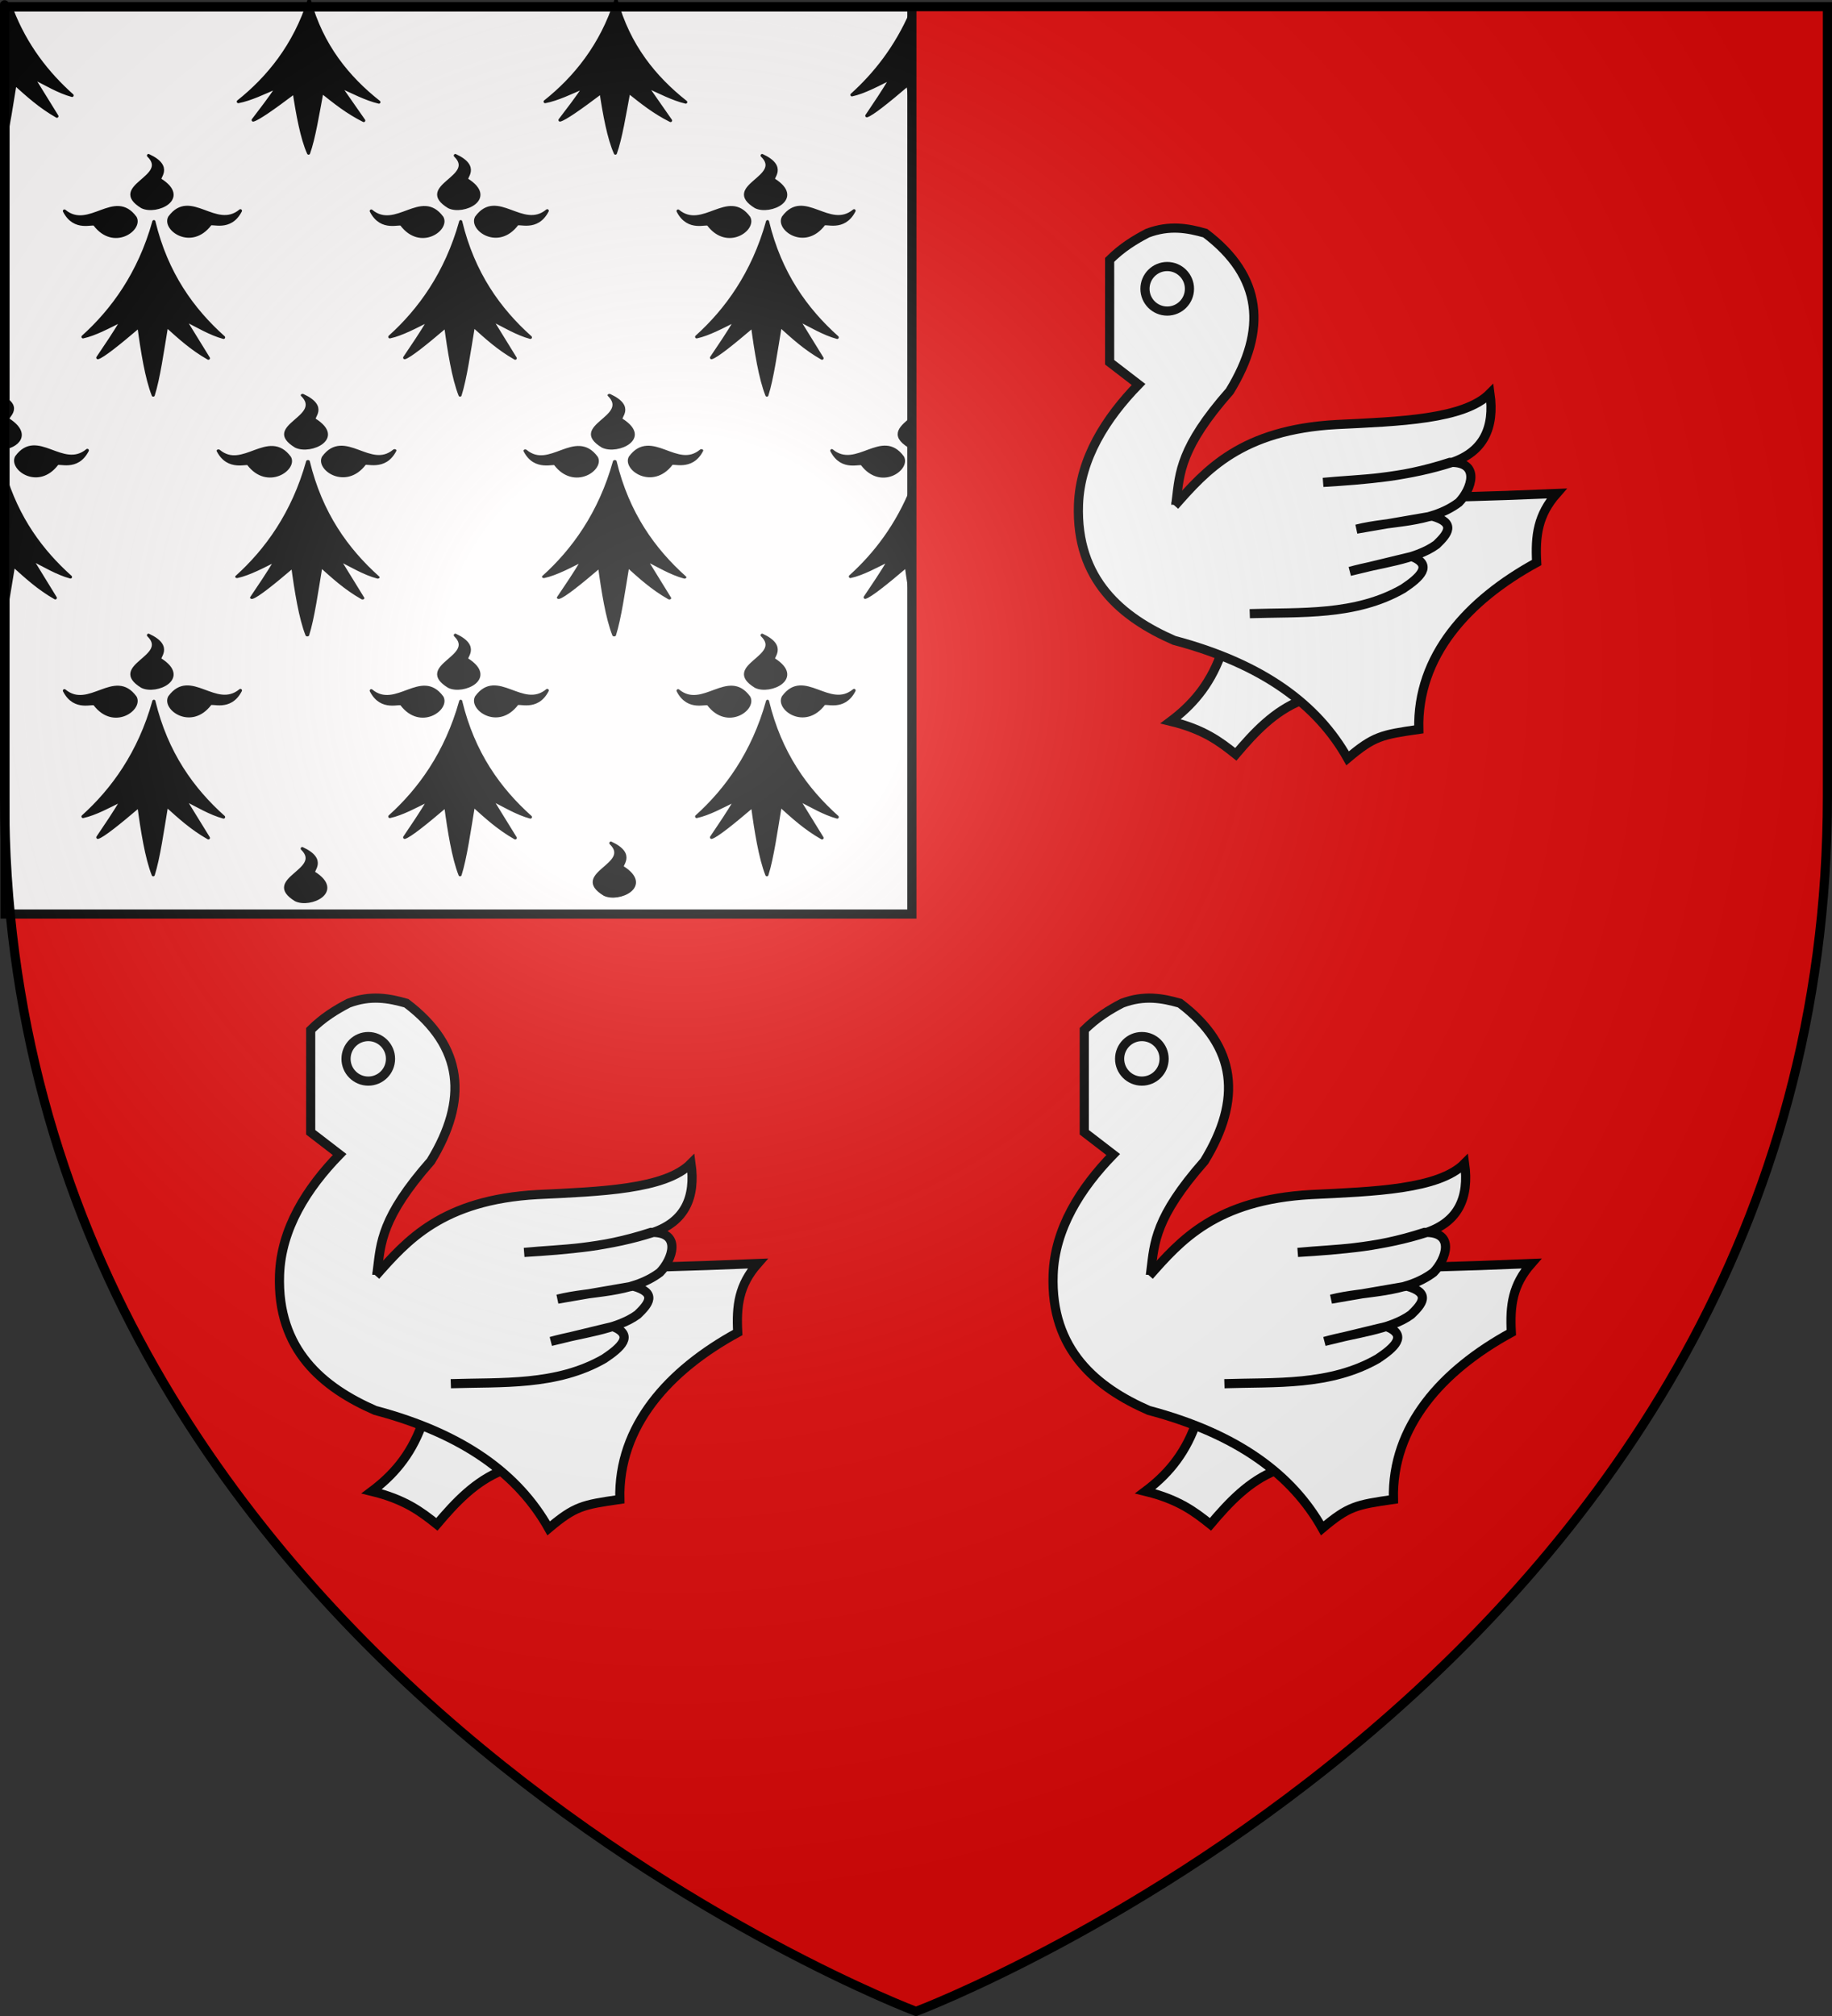 <?xml version="1.0" encoding="UTF-8" standalone="no"?>
<svg
   xmlns:dc="http://purl.org/dc/elements/1.1/"
   xmlns:cc="http://creativecommons.org/ns#"
   xmlns:rdf="http://www.w3.org/1999/02/22-rdf-syntax-ns#"
   xmlns:svg="http://www.w3.org/2000/svg"
   xmlns="http://www.w3.org/2000/svg"
   xmlns:xlink="http://www.w3.org/1999/xlink"
   xmlns:sodipodi="http://sodipodi.sourceforge.net/DTD/sodipodi-0.dtd"
   xmlns:inkscape="http://www.inkscape.org/namespaces/inkscape"
   height="660"
   width="600"
   version="1.0"
   id="svg2"
   sodipodi:version="0.32"
   inkscape:version="0.46"
   sodipodi:docname="blason_ville_fr_Tarnac_(Corrèze).svg"
   sodipodi:docbase="D:\Mes documents\Renaud-Notre Lapin"
   inkscape:export-filename="/Users/olivier/Desktop/Blason Rouge/Blason_Vide_3D.png"
   inkscape:export-xdpi="144"
   inkscape:export-ydpi="144"
   inkscape:output_extension="org.inkscape.output.svg.inkscape">
  <rect width="100%" height="100%" fill="#333333" stroke="none"/>
  <sodipodi:namedview
     inkscape:window-height="740"
     inkscape:window-width="1024"
     inkscape:pageshadow="2"
     inkscape:pageopacity="0.0"
     guidetolerance="10.0"
     gridtolerance="10.0"
     objecttolerance="10.0"
     borderopacity="1.0"
     bordercolor="#666666"
     pagecolor="#ffffff"
     id="base"
     showgrid="false"
     height="660px"
     inkscape:zoom="0.78939394"
     inkscape:cx="99.788868"
     inkscape:cy="330"
     inkscape:window-x="0"
     inkscape:window-y="0"
     inkscape:current-layer="layer3" />
  <desc
     id="desc4">Flag of Canton of Valais (Wallis)</desc>
  <defs
     id="defs6">
    <inkscape:perspective
       sodipodi:type="inkscape:persp3d"
       inkscape:vp_x="0 : 330 : 1"
       inkscape:vp_y="0 : 1000 : 0"
       inkscape:vp_z="600 : 330 : 1"
       inkscape:persp3d-origin="300 : 220 : 1"
       id="perspective2491" />
    <linearGradient
       id="linearGradient2893">
      <stop
         style="stop-color:white;stop-opacity:0.314;"
         offset="0"
         id="stop2895" />
      <stop
         id="stop2897"
         offset="0.19"
         style="stop-color:white;stop-opacity:0.251;" />
      <stop
         style="stop-color:#6b6b6b;stop-opacity:0.125;"
         offset="0.6"
         id="stop2901" />
      <stop
         style="stop-color:black;stop-opacity:0.125;"
         offset="1"
         id="stop2899" />
    </linearGradient>
    <linearGradient
       id="linearGradient2885">
      <stop
         id="stop2887"
         offset="0"
         style="stop-color:white;stop-opacity:1;" />
      <stop
         style="stop-color:white;stop-opacity:1;"
         offset="0.229"
         id="stop2891" />
      <stop
         id="stop2889"
         offset="1"
         style="stop-color:black;stop-opacity:1;" />
    </linearGradient>
    <linearGradient
       id="linearGradient2955">
      <stop
         id="stop2867"
         offset="0"
         style="stop-color:#fd0000;stop-opacity:1;" />
      <stop
         style="stop-color:#e77275;stop-opacity:0.659;"
         offset="0.5"
         id="stop2873" />
      <stop
         style="stop-color:black;stop-opacity:0.323;"
         offset="1"
         id="stop2959" />
    </linearGradient>
    <radialGradient
       inkscape:collect="always"
       xlink:href="#linearGradient2955"
       id="radialGradient2961"
       cx="225.524"
       cy="218.901"
       fx="225.524"
       fy="218.901"
       r="300"
       gradientTransform="matrix(-4.167939e-4,2.183,-1.884,-3.599562e-4,615.597,-289.121)"
       gradientUnits="userSpaceOnUse" />
    <polygon
       id="star"
       transform="scale(53,53)"
       points="0,-1 0.588,0.809 -0.951,-0.309 0.951,-0.309 -0.588,0.809 0,-1 " />
    <clipPath
       id="clip">
      <path
         d="M 0,-200 L 0,600 L 300,600 L 300,-200 L 0,-200 z "
         id="path10" />
    </clipPath>
    <radialGradient
       inkscape:collect="always"
       xlink:href="#linearGradient2955"
       id="radialGradient1911"
       gradientUnits="userSpaceOnUse"
       gradientTransform="matrix(-4.167939e-4,2.183,-1.884,-3.599562e-4,615.597,-289.121)"
       cx="225.524"
       cy="218.901"
       fx="225.524"
       fy="218.901"
       r="300" />
    <radialGradient
       inkscape:collect="always"
       xlink:href="#linearGradient2955"
       id="radialGradient2865"
       gradientUnits="userSpaceOnUse"
       gradientTransform="matrix(0,1.749,-1.593,-1.049767e-7,551.788,-191.29)"
       cx="225.524"
       cy="218.901"
       fx="225.524"
       fy="218.901"
       r="300" />
    <radialGradient
       inkscape:collect="always"
       xlink:href="#linearGradient2955"
       id="radialGradient2871"
       gradientUnits="userSpaceOnUse"
       gradientTransform="matrix(0,1.386,-1.323,-5.741131e-8,-158.082,-109.541)"
       cx="225.524"
       cy="218.901"
       fx="225.524"
       fy="218.901"
       r="300" />
    <radialGradient
       inkscape:collect="always"
       xlink:href="#linearGradient2893"
       id="radialGradient3163"
       gradientUnits="userSpaceOnUse"
       gradientTransform="matrix(1.353,0,0,1.349,-77.629,-85.747)"
       cx="221.445"
       cy="226.331"
       fx="221.445"
       fy="226.331"
       r="300" />
    <inkscape:perspective
       sodipodi:type="inkscape:persp3d"
       inkscape:vp_x="0 : 163.0838 : 1"
       inkscape:vp_y="0 : 1000 : 0"
       inkscape:vp_z="174.18246 : 163.0838 : 1"
       inkscape:persp3d-origin="87.091232 : 108.72253 : 1"
       id="perspective2587" />
    <radialGradient
       r="300"
       fy="226.331"
       fx="221.445"
       cy="226.331"
       cx="221.445"
       gradientTransform="matrix(1.353,0,0,1.349,-77.629,-85.747)"
       gradientUnits="userSpaceOnUse"
       id="radialGradient27953"
       xlink:href="#linearGradient2893"
       inkscape:collect="always" />
    <radialGradient
       r="300"
       fy="218.901"
       fx="225.524"
       cy="218.901"
       cx="225.524"
       gradientTransform="matrix(0,1.386,-1.323,-5.741131e-8,-158.082,-109.541)"
       gradientUnits="userSpaceOnUse"
       id="radialGradient27951"
       xlink:href="#linearGradient2955"
       inkscape:collect="always" />
    <radialGradient
       r="300"
       fy="218.901"
       fx="225.524"
       cy="218.901"
       cx="225.524"
       gradientTransform="matrix(0,1.749,-1.593,-1.049767e-7,551.788,-191.29)"
       gradientUnits="userSpaceOnUse"
       id="radialGradient27949"
       xlink:href="#linearGradient2955"
       inkscape:collect="always" />
    <radialGradient
       r="300"
       fy="218.901"
       fx="225.524"
       cy="218.901"
       cx="225.524"
       gradientTransform="matrix(-4.167939e-4,2.183,-1.884,-3.599562e-4,615.597,-289.121)"
       gradientUnits="userSpaceOnUse"
       id="radialGradient27947"
       xlink:href="#linearGradient2955"
       inkscape:collect="always" />
    <clipPath
       id="clipPath27943">
      <path
         id="path27945"
         d="M 0,-200 L 0,600 L 300,600 L 300,-200 L 0,-200 z " />
    </clipPath>
    <polygon
       points="0,-1 0.588,0.809 -0.951,-0.309 0.951,-0.309 -0.588,0.809 0,-1 "
       transform="scale(53,53)"
       id="polygon27941" />
    <radialGradient
       gradientUnits="userSpaceOnUse"
       gradientTransform="matrix(-4.167939e-4,2.183,-1.884,-3.599562e-4,615.597,-289.121)"
       r="300"
       fy="218.901"
       fx="225.524"
       cy="218.901"
       cx="225.524"
       id="radialGradient27939"
       xlink:href="#linearGradient2955"
       inkscape:collect="always" />
    <linearGradient
       id="linearGradient27931">
      <stop
         style="stop-color:#fd0000;stop-opacity:1;"
         offset="0"
         id="stop27933" />
      <stop
         id="stop27935"
         offset="0.5"
         style="stop-color:#e77275;stop-opacity:0.659;" />
      <stop
         id="stop27937"
         offset="1"
         style="stop-color:black;stop-opacity:0.323;" />
    </linearGradient>
    <linearGradient
       id="linearGradient27923">
      <stop
         style="stop-color:white;stop-opacity:1;"
         offset="0"
         id="stop27925" />
      <stop
         id="stop27927"
         offset="0.229"
         style="stop-color:white;stop-opacity:1;" />
      <stop
         style="stop-color:black;stop-opacity:1;"
         offset="1"
         id="stop27929" />
    </linearGradient>
    <linearGradient
       id="linearGradient27913">
      <stop
         id="stop27915"
         offset="0"
         style="stop-color:white;stop-opacity:0.314;" />
      <stop
         style="stop-color:white;stop-opacity:0.251;"
         offset="0.19"
         id="stop27917" />
      <stop
         id="stop27919"
         offset="0.6"
         style="stop-color:#6b6b6b;stop-opacity:0.125;" />
      <stop
         id="stop27921"
         offset="1"
         style="stop-color:black;stop-opacity:0.125;" />
    </linearGradient>
    <inkscape:perspective
       id="perspective27911"
       inkscape:persp3d-origin="300 : 220 : 1"
       inkscape:vp_z="600 : 330 : 1"
       inkscape:vp_y="0 : 1000 : 0"
       inkscape:vp_x="0 : 330 : 1"
       sodipodi:type="inkscape:persp3d" />
    <inkscape:perspective
       id="perspective29575"
       inkscape:persp3d-origin="82.5 : 60 : 1"
       inkscape:vp_z="165 : 90 : 1"
       inkscape:vp_y="0 : 1000 : 0"
       inkscape:vp_x="0 : 90 : 1"
       sodipodi:type="inkscape:persp3d" />
  </defs>
  <g
     inkscape:groupmode="layer"
     id="layer3"
     inkscape:label="Fond écu"
     style="display:inline">
    <path
       id="path2855"
       style="fill:#e20909;fill-opacity:1;fill-rule:evenodd;stroke:none;stroke-width:1px;stroke-linecap:butt;stroke-linejoin:miter;stroke-opacity:1"
       d="M 300,658.5 C 300,658.5 598.5,546.18 598.5,260.728 C 598.5,-24.723 598.5,2.176 598.5,2.176 L 1.5,2.176 L 1.5,260.728 C 1.5,546.18 300,658.5 300,658.5 z "
       sodipodi:nodetypes="cccccc" />
    <path
       sodipodi:nodetypes="cccccc"
       d="M -360.558,1017.726 C -360.558,1017.726 -110.002,923.447 -110.002,683.843 C -110.002,444.24 -110.002,466.819 -110.002,466.819 L -611.114,466.819 L -611.114,683.843 C -611.114,923.447 -360.558,1017.726 -360.558,1017.726 z"
       style="fill:#ffffff;fill-opacity:1;fill-rule:evenodd;stroke:none;stroke-width:1px;stroke-linecap:butt;stroke-linejoin:miter;stroke-opacity:1"
       id="path27960" />
    <rect
       style="opacity:0.99;fill:#ffffff;fill-opacity:1;stroke:#000000;stroke-width:3;stroke-linecap:round;stroke-miterlimit:4;stroke-dasharray:none;stroke-opacity:1;display:inline"
       id="rect29207"
       width="297"
       height="297"
       x="1.649"
       y="2.249" />
    <path
       style="fill:#000000;fill-opacity:1;fill-rule:evenodd;stroke:#000000;stroke-width:1.022;stroke-linecap:round;stroke-linejoin:round;stroke-miterlimit:4;stroke-dasharray:none;stroke-opacity:1"
       d="M 1.488,3.175 L 1.488,46.769 C 2.775,41.392 3.808,34.22 4.925,27.488 C 9.046,31.175 13.067,34.887 18.644,38.05 L 10.8,25.363 C 14.842,27.401 19.326,30.101 23.613,31.238 C 15.539,24.016 8.482,15.068 3.863,3.175 L 1.488,3.175 z"
       id="path3221" />
    <path
       d="M 101.266,-0.068 C 96.519,14.97 87.668,25.617 78.054,33.272 C 82.05,32.508 86.543,30.336 90.887,28.435 C 88.231,32.379 85.574,35.823 82.918,39.303 C 84.504,38.928 89.537,35.416 96.373,30.263 C 97.445,37.347 98.894,45.325 101.059,50.128 C 102.782,45.333 104.058,37.395 105.425,30.107 C 109.547,33.366 113.55,36.663 119.126,39.459 L 111.297,28.237 C 115.34,30.038 119.807,32.423 124.093,33.428 C 113.929,25.391 105.37,14.972 101.266,-0.068 z"
       style="fill:#000000;fill-opacity:1;fill-rule:evenodd;stroke:#000000;stroke-width:1.022;stroke-linecap:round;stroke-linejoin:round;stroke-miterlimit:4;stroke-dasharray:none;stroke-opacity:1"
       id="path3233" />
    <path
       d="M 201.755,-0.068 C 197.007,14.97 188.157,25.617 178.542,33.272 C 182.539,32.508 187.032,30.336 191.376,28.435 C 188.719,32.379 186.063,35.823 183.406,39.303 C 184.992,38.928 190.026,35.416 196.862,30.263 C 197.934,37.347 199.383,45.325 201.548,50.128 C 203.271,45.333 204.546,37.395 205.914,30.107 C 210.036,33.366 214.038,36.663 219.615,39.459 L 211.786,28.237 C 215.828,30.038 220.295,32.423 224.582,33.428 C 214.418,25.391 205.859,14.972 201.755,-0.068 z"
       style="fill:#000000;fill-opacity:1;fill-rule:evenodd;stroke:#000000;stroke-width:1.022;stroke-linecap:round;stroke-linejoin:round;stroke-miterlimit:4;stroke-dasharray:none;stroke-opacity:1"
       id="path3245" />
    <path
       style="fill:#000000;fill-opacity:1;fill-rule:evenodd;stroke:#000000;stroke-width:1.022;stroke-linecap:round;stroke-linejoin:round;stroke-miterlimit:4;stroke-dasharray:none;stroke-opacity:1"
       d="M 298.456,4.05 C 293.477,15.574 286.473,24.336 279.019,31.05 C 283.015,30.186 287.518,27.732 291.863,25.582 C 289.206,30.043 286.55,33.957 283.894,37.894 C 285.48,37.47 290.526,33.474 297.363,27.644 C 297.932,31.902 298.592,36.443 299.425,40.582 L 299.425,4.05 L 298.456,4.05 z"
       id="path3257" />
    <path
       d="M 50.396,72.556 C 45.648,89.57 36.798,101.617 27.184,110.277 C 31.18,109.413 35.673,106.955 40.017,104.805 C 37.361,109.267 34.704,113.164 32.047,117.101 C 33.634,116.677 38.667,112.703 45.503,106.873 C 46.575,114.888 48.024,123.915 50.189,129.349 C 51.912,123.923 53.187,114.943 54.555,106.697 C 58.677,110.384 62.679,114.114 68.256,117.277 L 60.427,104.581 C 64.469,106.619 68.936,109.317 73.223,110.454 C 63.059,101.361 54.5,89.572 50.396,72.556 z"
       style="fill:#000000;fill-opacity:1;fill-rule:evenodd;stroke:#000000;stroke-width:1.022;stroke-linecap:round;stroke-linejoin:round;stroke-miterlimit:4;stroke-dasharray:none;stroke-opacity:1"
       id="path3491" />
    <path
       d="M 31.069,73.545 C 30.632,72.555 24.491,75.723 21.105,69.083 C 29.182,75.777 37.528,62.035 44.28,71.252 C 46.364,75.055 37.236,81.654 31.069,73.545 z"
       style="fill:#000000;fill-opacity:1;fill-rule:evenodd;stroke:#000000;stroke-width:1.022;stroke-linecap:round;stroke-linejoin:round;stroke-miterlimit:4;stroke-dasharray:none;stroke-opacity:1"
       id="path3493" />
    <path
       d="M 68.775,73.46 C 69.211,72.47 75.353,75.638 78.739,68.998 C 70.662,75.692 62.316,61.95 55.564,71.168 C 53.48,74.97 62.608,81.569 68.775,73.46 z"
       style="fill:#000000;fill-opacity:1;fill-rule:evenodd;stroke:#000000;stroke-width:1.022;stroke-linecap:round;stroke-linejoin:round;stroke-miterlimit:4;stroke-dasharray:none;stroke-opacity:1;display:inline"
       id="path3495" />
    <path
       d="M 52.502,58.906 C 51.257,58.383 56.886,54.754 48.634,50.923 C 55.935,58.065 35.509,60.939 46.516,67.699 C 51.211,69.994 62.136,65.013 52.502,58.906 z"
       style="fill:#000000;fill-opacity:1;fill-rule:evenodd;stroke:#000000;stroke-width:1.022;stroke-linecap:round;stroke-linejoin:round;stroke-miterlimit:4;stroke-dasharray:none;stroke-opacity:1;display:inline"
       id="path3497" />
    <path
       d="M 150.885,72.556 C 146.137,89.57 137.287,101.617 127.672,110.277 C 131.669,109.413 136.162,106.955 140.506,104.805 C 137.849,109.267 135.193,113.164 132.536,117.101 C 134.122,116.677 139.156,112.703 145.992,106.873 C 147.064,114.888 148.513,123.915 150.677,129.349 C 152.401,123.923 153.676,114.943 155.044,106.697 C 159.165,110.384 163.168,114.114 168.744,117.277 L 160.916,104.581 C 164.958,106.619 169.425,109.317 173.712,110.454 C 163.548,101.361 154.989,89.572 150.885,72.556 z"
       style="fill:#000000;fill-opacity:1;fill-rule:evenodd;stroke:#000000;stroke-width:1.022;stroke-linecap:round;stroke-linejoin:round;stroke-miterlimit:4;stroke-dasharray:none;stroke-opacity:1"
       id="path3503" />
    <path
       d="M 131.557,73.545 C 131.121,72.555 124.979,75.723 121.593,69.083 C 129.671,75.777 138.017,62.035 144.769,71.252 C 146.852,75.055 137.724,81.654 131.557,73.545 z"
       style="fill:#000000;fill-opacity:1;fill-rule:evenodd;stroke:#000000;stroke-width:1.022;stroke-linecap:round;stroke-linejoin:round;stroke-miterlimit:4;stroke-dasharray:none;stroke-opacity:1"
       id="path3505" />
    <path
       d="M 169.264,73.46 C 169.7,72.47 175.842,75.638 179.228,68.998 C 171.15,75.692 162.804,61.95 156.053,71.168 C 153.969,74.97 163.097,81.569 169.264,73.46 z"
       style="fill:#000000;fill-opacity:1;fill-rule:evenodd;stroke:#000000;stroke-width:1.022;stroke-linecap:round;stroke-linejoin:round;stroke-miterlimit:4;stroke-dasharray:none;stroke-opacity:1;display:inline"
       id="path3507" />
    <path
       d="M 152.991,58.906 C 151.746,58.383 157.374,54.754 149.123,50.923 C 156.424,58.065 135.997,60.939 147.005,67.699 C 151.699,69.994 162.624,65.013 152.991,58.906 z"
       style="fill:#000000;fill-opacity:1;fill-rule:evenodd;stroke:#000000;stroke-width:1.022;stroke-linecap:round;stroke-linejoin:round;stroke-miterlimit:4;stroke-dasharray:none;stroke-opacity:1;display:inline"
       id="path3509" />
    <path
       d="M 251.374,72.556 C 246.626,89.57 237.775,101.617 228.161,110.277 C 232.158,109.413 236.65,106.955 240.994,104.805 C 238.338,109.267 235.681,113.164 233.025,117.101 C 234.611,116.677 239.644,112.703 246.48,106.873 C 247.552,114.888 249.001,123.915 251.166,129.349 C 252.89,123.923 254.165,114.943 255.533,106.697 C 259.654,110.384 263.657,114.114 269.233,117.277 L 261.404,104.581 C 265.447,106.619 269.914,109.317 274.201,110.454 C 264.036,101.361 255.477,89.572 251.374,72.556 z"
       style="fill:#000000;fill-opacity:1;fill-rule:evenodd;stroke:#000000;stroke-width:1.022;stroke-linecap:round;stroke-linejoin:round;stroke-miterlimit:4;stroke-dasharray:none;stroke-opacity:1"
       id="path3515" />
    <path
       d="M 232.046,73.545 C 231.61,72.555 225.468,75.723 222.082,69.083 C 230.159,75.777 238.506,62.035 245.257,71.252 C 247.341,75.055 238.213,81.654 232.046,73.545 z"
       style="fill:#000000;fill-opacity:1;fill-rule:evenodd;stroke:#000000;stroke-width:1.022;stroke-linecap:round;stroke-linejoin:round;stroke-miterlimit:4;stroke-dasharray:none;stroke-opacity:1"
       id="path3517" />
    <path
       d="M 269.752,73.46 C 270.189,72.47 276.33,75.638 279.717,68.998 C 271.639,75.692 263.293,61.95 256.541,71.168 C 254.458,74.97 263.585,81.569 269.752,73.46 z"
       style="fill:#000000;fill-opacity:1;fill-rule:evenodd;stroke:#000000;stroke-width:1.022;stroke-linecap:round;stroke-linejoin:round;stroke-miterlimit:4;stroke-dasharray:none;stroke-opacity:1;display:inline"
       id="path3519" />
    <path
       d="M 253.479,58.906 C 252.235,58.383 257.863,54.754 249.611,50.923 C 256.913,58.065 236.486,60.939 247.493,67.699 C 252.188,69.994 263.113,65.013 253.479,58.906 z"
       style="fill:#000000;fill-opacity:1;fill-rule:evenodd;stroke:#000000;stroke-width:1.022;stroke-linecap:round;stroke-linejoin:round;stroke-miterlimit:4;stroke-dasharray:none;stroke-opacity:1;display:inline"
       id="path3521" />
    <path
       style="fill:#000000;fill-opacity:1;fill-rule:evenodd;stroke:#000000;stroke-width:1.022;stroke-linecap:round;stroke-linejoin:round;stroke-miterlimit:4;stroke-dasharray:none;stroke-opacity:1"
       d="M 1.269,154.769 L 1.269,203.113 C 2.419,197.912 3.399,191.328 4.425,185.144 C 8.546,188.831 12.536,192.575 18.113,195.738 L 10.3,183.019 C 14.342,185.057 18.794,187.757 23.081,188.894 C 13.685,180.488 5.67,169.784 1.269,154.769 z"
       id="path3553" />
    <path
       d="M 18.634,151.907 C 19.07,150.917 25.212,154.085 28.598,147.445 C 20.52,154.139 12.174,140.397 5.423,149.615 C 3.339,153.418 12.467,160.016 18.634,151.907 z"
       style="fill:#000000;fill-opacity:1;fill-rule:evenodd;stroke:#000000;stroke-width:1.022;stroke-linecap:round;stroke-linejoin:round;stroke-miterlimit:4;stroke-dasharray:none;stroke-opacity:1;display:inline"
       id="path3557" />
    <path
       style="fill:#000000;fill-opacity:1;fill-rule:evenodd;stroke:#000000;stroke-width:1.022;stroke-linecap:round;stroke-linejoin:round;stroke-miterlimit:4;stroke-dasharray:none;stroke-opacity:1;display:inline"
       d="M 0.506,129.949 L 0.717,131.371 C 1.002,132.149 1.045,132.904 0.788,133.594 L 0.647,146.723 C 5.492,146.341 10.238,142.172 2.622,137.344 C 1.457,136.855 7.827,133.496 0.506,129.949 z"
       id="path3559"
       sodipodi:nodetypes="cccccc" />
    <g
       id="g3563"
       style="fill:#000000;fill-opacity:1"
       transform="matrix(0.337,0,0,0.243,-26.23,118.09)">
      <path
         id="path3565"
         style="fill:#000000;fill-opacity:1;fill-rule:evenodd;stroke:#000000;stroke-width:3.574;stroke-linecap:round;stroke-linejoin:round;stroke-miterlimit:4;stroke-dasharray:none;stroke-opacity:1"
         d="M 377.128,135.622 C 363.027,205.733 336.74,255.374 308.184,291.061 C 320.054,287.499 333.399,277.371 346.301,268.511 C 338.411,286.896 330.52,302.956 322.63,319.179 C 327.341,317.431 342.291,301.057 362.595,277.033 C 365.778,310.06 370.082,347.255 376.512,369.649 C 381.631,347.291 385.418,310.285 389.481,276.307 C 401.722,291.501 413.611,306.872 430.173,319.905 L 406.92,267.587 C 418.927,275.985 432.195,287.102 444.927,291.788 C 414.738,254.32 389.317,205.741 377.128,135.622 z" />
      <path
         id="path3567"
         style="fill:#000000;fill-opacity:1;fill-rule:evenodd;stroke:#000000;stroke-width:3.574;stroke-linecap:round;stroke-linejoin:round;stroke-miterlimit:4;stroke-dasharray:none;stroke-opacity:1"
         d="M 319.723,139.698 C 318.427,135.62 300.185,148.673 290.128,121.31 C 314.12,148.894 338.908,92.269 358.962,130.251 C 365.151,145.922 338.04,173.112 319.723,139.698 z" />
      <path
         id="path3569"
         style="fill:#000000;fill-opacity:1;fill-rule:evenodd;stroke:#000000;stroke-width:3.574;stroke-linecap:round;stroke-linejoin:round;stroke-miterlimit:4;stroke-dasharray:none;stroke-opacity:1;display:inline"
         d="M 431.716,139.348 C 433.012,135.27 451.253,148.323 461.311,120.961 C 437.319,148.545 412.53,91.919 392.477,129.902 C 386.288,145.572 413.399,172.762 431.716,139.348 z" />
      <path
         id="path3571"
         style="fill:#000000;fill-opacity:1;fill-rule:evenodd;stroke:#000000;stroke-width:3.574;stroke-linecap:round;stroke-linejoin:round;stroke-miterlimit:4;stroke-dasharray:none;stroke-opacity:1;display:inline"
         d="M 383.382,79.375 C 379.685,77.221 396.403,62.265 371.894,46.481 C 393.58,75.912 332.91,87.752 365.604,115.608 C 379.547,125.066 411.996,104.539 383.382,79.375 z" />
    </g>
    <g
       id="g3575"
       style="fill:#000000;fill-opacity:1"
       transform="matrix(0.337,0,0,0.243,74.258,118.09)">
      <path
         id="path3577"
         style="fill:#000000;fill-opacity:1;fill-rule:evenodd;stroke:#000000;stroke-width:3.574;stroke-linecap:round;stroke-linejoin:round;stroke-miterlimit:4;stroke-dasharray:none;stroke-opacity:1"
         d="M 377.128,135.622 C 363.027,205.733 336.74,255.374 308.184,291.061 C 320.054,287.499 333.399,277.371 346.301,268.511 C 338.411,286.896 330.52,302.956 322.63,319.179 C 327.341,317.431 342.291,301.057 362.595,277.033 C 365.778,310.06 370.082,347.255 376.512,369.649 C 381.631,347.291 385.418,310.285 389.481,276.307 C 401.722,291.501 413.611,306.872 430.173,319.905 L 406.92,267.587 C 418.927,275.985 432.195,287.102 444.927,291.788 C 414.738,254.32 389.317,205.741 377.128,135.622 z" />
      <path
         id="path3579"
         style="fill:#000000;fill-opacity:1;fill-rule:evenodd;stroke:#000000;stroke-width:3.574;stroke-linecap:round;stroke-linejoin:round;stroke-miterlimit:4;stroke-dasharray:none;stroke-opacity:1"
         d="M 319.723,139.698 C 318.427,135.62 300.185,148.673 290.128,121.31 C 314.12,148.894 338.908,92.269 358.962,130.251 C 365.151,145.922 338.04,173.112 319.723,139.698 z" />
      <path
         id="path3581"
         style="fill:#000000;fill-opacity:1;fill-rule:evenodd;stroke:#000000;stroke-width:3.574;stroke-linecap:round;stroke-linejoin:round;stroke-miterlimit:4;stroke-dasharray:none;stroke-opacity:1;display:inline"
         d="M 431.716,139.348 C 433.012,135.27 451.253,148.323 461.311,120.961 C 437.319,148.545 412.53,91.919 392.477,129.902 C 386.288,145.572 413.399,172.762 431.716,139.348 z" />
      <path
         id="path3583"
         style="fill:#000000;fill-opacity:1;fill-rule:evenodd;stroke:#000000;stroke-width:3.574;stroke-linecap:round;stroke-linejoin:round;stroke-miterlimit:4;stroke-dasharray:none;stroke-opacity:1;display:inline"
         d="M 383.382,79.375 C 379.685,77.221 396.403,62.265 371.894,46.481 C 393.58,75.912 332.91,87.752 365.604,115.608 C 379.547,125.066 411.996,104.539 383.382,79.375 z" />
    </g>
    <path
       style="fill:#000000;fill-opacity:1;fill-rule:evenodd;stroke:#000000;stroke-width:1.022;stroke-linecap:round;stroke-linejoin:round;stroke-miterlimit:4;stroke-dasharray:none;stroke-opacity:1"
       d="M 298.956,159.238 C 293.938,171.995 286.498,181.55 278.519,188.738 C 282.515,187.873 286.987,185.388 291.331,183.238 C 288.675,187.699 286.019,191.613 283.363,195.55 C 284.949,195.126 289.995,191.162 296.831,185.332 C 297.409,189.652 298.106,194.238 298.956,198.425 L 298.956,159.238 z"
       id="path3589" />
    <path
       d="M 282.393,151.992 C 281.957,151.002 275.815,154.17 272.429,147.53 C 280.507,154.224 288.853,140.482 295.605,149.7 C 297.688,153.502 288.56,160.101 282.393,151.992 z"
       style="fill:#000000;fill-opacity:1;fill-rule:evenodd;stroke:#000000;stroke-width:1.022;stroke-linecap:round;stroke-linejoin:round;stroke-miterlimit:4;stroke-dasharray:none;stroke-opacity:1"
       id="path3591" />
    <path
       style="fill:#000000;fill-opacity:1;fill-rule:evenodd;stroke:#000000;stroke-width:1.022;stroke-linecap:round;stroke-linejoin:round;stroke-miterlimit:4;stroke-dasharray:none;stroke-opacity:1;display:inline"
       d="M 298.75 136.812 C 295.545 139.671 291.532 142.28 297.844 146.156 C 298.128 146.295 298.426 146.413 298.75 146.5 L 298.75 136.812 z "
       id="path3595" />
    <path
       d="M 50.396,229.591 C 45.648,246.606 36.798,258.652 27.184,267.313 C 31.18,266.448 35.673,263.991 40.017,261.841 C 37.361,266.302 34.704,270.2 32.047,274.136 C 33.634,273.712 38.667,269.739 45.503,263.909 C 46.575,271.924 48.024,280.95 50.189,286.385 C 51.912,280.959 53.187,271.978 54.555,263.732 C 58.677,267.42 62.679,271.15 68.256,274.313 L 60.427,261.616 C 64.469,263.654 68.936,266.352 73.223,267.489 C 63.059,258.397 54.5,246.607 50.396,229.591 z"
       style="fill:#000000;fill-opacity:1;fill-rule:evenodd;stroke:#000000;stroke-width:1.022;stroke-linecap:round;stroke-linejoin:round;stroke-miterlimit:4;stroke-dasharray:none;stroke-opacity:1"
       id="path3639" />
    <path
       d="M 31.069,230.58 C 30.632,229.591 24.491,232.758 21.105,226.118 C 29.182,232.812 37.528,219.07 44.28,228.288 C 46.364,232.091 37.236,238.689 31.069,230.58 z"
       style="fill:#000000;fill-opacity:1;fill-rule:evenodd;stroke:#000000;stroke-width:1.022;stroke-linecap:round;stroke-linejoin:round;stroke-miterlimit:4;stroke-dasharray:none;stroke-opacity:1"
       id="path3641" />
    <path
       d="M 68.775,230.495 C 69.211,229.506 75.353,232.673 78.739,226.033 C 70.662,232.727 62.316,218.985 55.564,228.203 C 53.48,232.006 62.608,238.604 68.775,230.495 z"
       style="fill:#000000;fill-opacity:1;fill-rule:evenodd;stroke:#000000;stroke-width:1.022;stroke-linecap:round;stroke-linejoin:round;stroke-miterlimit:4;stroke-dasharray:none;stroke-opacity:1;display:inline"
       id="path3643" />
    <path
       d="M 52.502,215.941 C 51.257,215.418 56.886,211.789 48.634,207.959 C 55.935,215.101 35.509,217.974 46.516,224.734 C 51.211,227.029 62.136,222.048 52.502,215.941 z"
       style="fill:#000000;fill-opacity:1;fill-rule:evenodd;stroke:#000000;stroke-width:1.022;stroke-linecap:round;stroke-linejoin:round;stroke-miterlimit:4;stroke-dasharray:none;stroke-opacity:1;display:inline"
       id="path3645" />
    <path
       d="M 150.885,229.591 C 146.137,246.606 137.287,258.652 127.672,267.313 C 131.669,266.448 136.162,263.991 140.506,261.841 C 137.849,266.302 135.193,270.2 132.536,274.136 C 134.122,273.712 139.156,269.739 145.992,263.909 C 147.064,271.924 148.513,280.95 150.677,286.385 C 152.401,280.959 153.676,271.978 155.044,263.732 C 159.165,267.42 163.168,271.15 168.744,274.313 L 160.916,261.616 C 164.958,263.654 169.425,266.352 173.712,267.489 C 163.548,258.397 154.989,246.607 150.885,229.591 z"
       style="fill:#000000;fill-opacity:1;fill-rule:evenodd;stroke:#000000;stroke-width:1.022;stroke-linecap:round;stroke-linejoin:round;stroke-miterlimit:4;stroke-dasharray:none;stroke-opacity:1"
       id="path3651" />
    <path
       d="M 131.557,230.58 C 131.121,229.591 124.979,232.758 121.593,226.118 C 129.671,232.812 138.017,219.07 144.769,228.288 C 146.852,232.091 137.724,238.689 131.557,230.58 z"
       style="fill:#000000;fill-opacity:1;fill-rule:evenodd;stroke:#000000;stroke-width:1.022;stroke-linecap:round;stroke-linejoin:round;stroke-miterlimit:4;stroke-dasharray:none;stroke-opacity:1"
       id="path3653" />
    <path
       d="M 169.264,230.495 C 169.7,229.506 175.842,232.673 179.228,226.033 C 171.15,232.727 162.804,218.985 156.053,228.203 C 153.969,232.006 163.097,238.604 169.264,230.495 z"
       style="fill:#000000;fill-opacity:1;fill-rule:evenodd;stroke:#000000;stroke-width:1.022;stroke-linecap:round;stroke-linejoin:round;stroke-miterlimit:4;stroke-dasharray:none;stroke-opacity:1;display:inline"
       id="path3655" />
    <path
       d="M 152.991,215.941 C 151.746,215.418 157.374,211.789 149.123,207.959 C 156.424,215.101 135.997,217.974 147.005,224.734 C 151.699,227.029 162.624,222.048 152.991,215.941 z"
       style="fill:#000000;fill-opacity:1;fill-rule:evenodd;stroke:#000000;stroke-width:1.022;stroke-linecap:round;stroke-linejoin:round;stroke-miterlimit:4;stroke-dasharray:none;stroke-opacity:1;display:inline"
       id="path3657" />
    <path
       d="M 251.374,229.591 C 246.626,246.606 237.775,258.652 228.161,267.313 C 232.158,266.448 236.65,263.991 240.994,261.841 C 238.338,266.302 235.681,270.2 233.025,274.136 C 234.611,273.712 239.644,269.739 246.48,263.909 C 247.552,271.924 249.001,280.95 251.166,286.385 C 252.89,280.959 254.165,271.978 255.533,263.732 C 259.654,267.42 263.657,271.15 269.233,274.313 L 261.404,261.616 C 265.447,263.654 269.914,266.352 274.201,267.489 C 264.036,258.397 255.477,246.607 251.374,229.591 z"
       style="fill:#000000;fill-opacity:1;fill-rule:evenodd;stroke:#000000;stroke-width:1.022;stroke-linecap:round;stroke-linejoin:round;stroke-miterlimit:4;stroke-dasharray:none;stroke-opacity:1"
       id="path3663" />
    <path
       d="M 232.046,230.58 C 231.61,229.591 225.468,232.758 222.082,226.118 C 230.159,232.812 238.506,219.07 245.257,228.288 C 247.341,232.091 238.213,238.689 232.046,230.58 z"
       style="fill:#000000;fill-opacity:1;fill-rule:evenodd;stroke:#000000;stroke-width:1.022;stroke-linecap:round;stroke-linejoin:round;stroke-miterlimit:4;stroke-dasharray:none;stroke-opacity:1"
       id="path3665" />
    <path
       d="M 269.752,230.495 C 270.189,229.506 276.33,232.673 279.717,226.033 C 271.639,232.727 263.293,218.985 256.541,228.203 C 254.458,232.006 263.585,238.604 269.752,230.495 z"
       style="fill:#000000;fill-opacity:1;fill-rule:evenodd;stroke:#000000;stroke-width:1.022;stroke-linecap:round;stroke-linejoin:round;stroke-miterlimit:4;stroke-dasharray:none;stroke-opacity:1;display:inline"
       id="path3667" />
    <path
       d="M 253.479,215.941 C 252.235,215.418 257.863,211.789 249.611,207.959 C 256.913,215.101 236.486,217.974 247.493,224.734 C 252.188,227.029 263.113,222.048 253.479,215.941 z"
       style="fill:#000000;fill-opacity:1;fill-rule:evenodd;stroke:#000000;stroke-width:1.022;stroke-linecap:round;stroke-linejoin:round;stroke-miterlimit:4;stroke-dasharray:none;stroke-opacity:1;display:inline"
       id="path3669" />
    <path
       d="M 102.849,285.797 C 101.605,285.274 107.233,281.645 98.981,277.815 C 106.283,284.957 85.856,287.83 96.863,294.59 C 101.558,296.886 112.483,291.904 102.849,285.797 z"
       style="fill:#000000;fill-opacity:1;fill-rule:evenodd;stroke:#000000;stroke-width:1.022;stroke-linecap:round;stroke-linejoin:round;stroke-miterlimit:4;stroke-dasharray:none;stroke-opacity:1;display:inline"
       id="path3719" />
    <path
       d="M 203.938,283.998 C 202.693,283.475 208.321,279.846 200.07,276.016 C 207.371,283.158 186.944,286.031 197.952,292.791 C 202.646,295.086 213.571,290.105 203.938,283.998 z"
       style="fill:#000000;fill-opacity:1;fill-rule:evenodd;stroke:#000000;stroke-width:1.022;stroke-linecap:round;stroke-linejoin:round;stroke-miterlimit:4;stroke-dasharray:none;stroke-opacity:1;display:inline"
       id="path3731" />
    <g
       id="g29578"
       transform="translate(348.625,71.04)">
      <g
         id="g5507"
         style="display:inline"
         transform="matrix(1.053,0,0,1.053,202.733,-149.892)">
        <path
           id="path4610"
           style="fill:#ffffff;fill-opacity:1;fill-rule:evenodd;stroke:#000000;stroke-width:2.848;stroke-linecap:butt;stroke-linejoin:miter;stroke-miterlimit:4;stroke-dasharray:none;stroke-opacity:1"
           d="M -143.977,278.607 C -147.544,288.266 -153.145,294.367 -159.506,299.137 C -149.13,301.654 -144.122,305.513 -139.239,309.403 C -133.405,302.525 -127.306,295.98 -118.708,292.557 L -118.445,278.87 L -143.977,278.607 z" />
        <path
           id="path1946"
           style="fill:#ffffff;fill-opacity:1;fill-rule:evenodd;stroke:#000000;stroke-width:2.848;stroke-linecap:butt;stroke-linejoin:miter;stroke-miterlimit:4;stroke-dasharray:none;stroke-opacity:1"
           d="M -178.483,155.681 C -174.563,151.799 -170.643,149.436 -166.723,147.379 C -159.864,144.79 -154.209,145.812 -148.736,147.379 C -130.859,160.875 -129.497,177.468 -141.126,196.497 C -156.489,213.939 -156.683,221.901 -157.729,230.395 C -120.393,230.402 -82.238,230.136 -39.432,228.319 C -45.276,234.968 -46.123,241.346 -45.659,249.765 C -67.158,261.499 -82.897,278.88 -82.324,301.65 C -93.971,303.321 -96.292,303.774 -104.461,310.643 C -113.768,294.081 -130.68,281.322 -158.421,273.978 C -174.568,266.921 -189.01,255.202 -188.168,231.778 C -187.654,217.466 -179.676,204.894 -169.49,194.421 L -178.483,187.504 L -178.483,155.681 z" />
        <path
           id="path1948"
           style="fill:none;fill-opacity:1;fill-rule:nonzero;stroke:#000000;stroke-width:2.848;stroke-linecap:butt;stroke-linejoin:miter;marker:none;marker-start:none;marker-mid:none;marker-end:none;stroke-miterlimit:4;stroke-dasharray:none;stroke-dashoffset:0;stroke-opacity:1;visibility:visible;display:inline;overflow:visible"
           transform="translate(2,0)"
           d="M -155.654,164.674 C -155.651,168.497 -158.749,171.598 -162.572,171.598 C -166.395,171.598 -169.493,168.497 -169.49,164.674 C -169.493,160.851 -166.395,157.751 -162.572,157.751 C -158.749,157.751 -155.651,160.851 -155.654,164.674 z" />
        <path
           id="path3722"
           style="fill:#ffffff;fill-opacity:1;fill-rule:evenodd;stroke:#000000;stroke-width:2.848;stroke-linecap:butt;stroke-linejoin:miter;stroke-miterlimit:4;stroke-dasharray:none;stroke-opacity:1"
           d="M -158.235,232.123 C -148.562,221.179 -137.594,208.506 -107.92,206.874 C -88.319,205.924 -68.194,205.299 -60.186,197.189 C -58.689,207.893 -62.217,215.298 -71.947,218.634 C -85.103,222.894 -98.569,224.058 -112.071,224.86 C -99.888,223.678 -89.399,224.068 -72.639,218.634 C -62.89,218.357 -65.951,227.098 -69.871,231.087 C -78.931,237.878 -91.05,236.716 -101.694,239.388 L -78.173,235.335 C -70.513,237.451 -73.388,240.905 -76.823,244.197 C -83.477,249.04 -94.528,249.953 -103.769,252.532 L -84.531,247.889 C -77.636,250.594 -82.109,254.512 -87.2,257.901 C -102.035,266.424 -119.191,265.149 -134.9,265.676" />
      </g>
    </g>
    <g
       style="display:inline"
       id="g29585"
       transform="translate(86.962,323.132)">
      <g
         id="g29587"
         style="display:inline"
         transform="matrix(1.053,0,0,1.053,202.733,-149.892)">
        <path
           id="path29589"
           style="fill:#ffffff;fill-opacity:1;fill-rule:evenodd;stroke:#000000;stroke-width:2.848;stroke-linecap:butt;stroke-linejoin:miter;stroke-miterlimit:4;stroke-dasharray:none;stroke-opacity:1"
           d="M -143.977,278.607 C -147.544,288.266 -153.145,294.367 -159.506,299.137 C -149.13,301.654 -144.122,305.513 -139.239,309.403 C -133.405,302.525 -127.306,295.98 -118.708,292.557 L -118.445,278.87 L -143.977,278.607 z" />
        <path
           id="path29591"
           style="fill:#ffffff;fill-opacity:1;fill-rule:evenodd;stroke:#000000;stroke-width:2.848;stroke-linecap:butt;stroke-linejoin:miter;stroke-miterlimit:4;stroke-dasharray:none;stroke-opacity:1"
           d="M -178.483,155.681 C -174.563,151.799 -170.643,149.436 -166.723,147.379 C -159.864,144.79 -154.209,145.812 -148.736,147.379 C -130.859,160.875 -129.497,177.468 -141.126,196.497 C -156.489,213.939 -156.683,221.901 -157.729,230.395 C -120.393,230.402 -82.238,230.136 -39.432,228.319 C -45.276,234.968 -46.123,241.346 -45.659,249.765 C -67.158,261.499 -82.897,278.88 -82.324,301.65 C -93.971,303.321 -96.292,303.774 -104.461,310.643 C -113.768,294.081 -130.68,281.322 -158.421,273.978 C -174.568,266.921 -189.01,255.202 -188.168,231.778 C -187.654,217.466 -179.676,204.894 -169.49,194.421 L -178.483,187.504 L -178.483,155.681 z" />
        <path
           id="path29593"
           style="fill:none;fill-opacity:1;fill-rule:nonzero;stroke:#000000;stroke-width:2.848;stroke-linecap:butt;stroke-linejoin:miter;marker:none;marker-start:none;marker-mid:none;marker-end:none;stroke-miterlimit:4;stroke-dasharray:none;stroke-dashoffset:0;stroke-opacity:1;visibility:visible;display:inline;overflow:visible"
           transform="translate(2,0)"
           d="M -155.654,164.674 C -155.651,168.497 -158.749,171.598 -162.572,171.598 C -166.395,171.598 -169.493,168.497 -169.49,164.674 C -169.493,160.851 -166.395,157.751 -162.572,157.751 C -158.749,157.751 -155.651,160.851 -155.654,164.674 z" />
        <path
           id="path29595"
           style="fill:#ffffff;fill-opacity:1;fill-rule:evenodd;stroke:#000000;stroke-width:2.848;stroke-linecap:butt;stroke-linejoin:miter;stroke-miterlimit:4;stroke-dasharray:none;stroke-opacity:1"
           d="M -158.235,232.123 C -148.562,221.179 -137.594,208.506 -107.92,206.874 C -88.319,205.924 -68.194,205.299 -60.186,197.189 C -58.689,207.893 -62.217,215.298 -71.947,218.634 C -85.103,222.894 -98.569,224.058 -112.071,224.86 C -99.888,223.678 -89.399,224.068 -72.639,218.634 C -62.89,218.357 -65.951,227.098 -69.871,231.087 C -78.931,237.878 -91.05,236.716 -101.694,239.388 L -78.173,235.335 C -70.513,237.451 -73.388,240.905 -76.823,244.197 C -83.477,249.04 -94.528,249.953 -103.769,252.532 L -84.531,247.889 C -77.636,250.594 -82.109,254.512 -87.2,257.901 C -102.035,266.424 -119.191,265.149 -134.9,265.676" />
      </g>
    </g>
    <g
       style="display:inline"
       id="g29597"
       transform="translate(340.321,323.132)">
      <g
         id="g29599"
         style="display:inline"
         transform="matrix(1.053,0,0,1.053,202.733,-149.892)">
        <path
           id="path29601"
           style="fill:#ffffff;fill-opacity:1;fill-rule:evenodd;stroke:#000000;stroke-width:2.848;stroke-linecap:butt;stroke-linejoin:miter;stroke-miterlimit:4;stroke-dasharray:none;stroke-opacity:1"
           d="M -143.977,278.607 C -147.544,288.266 -153.145,294.367 -159.506,299.137 C -149.13,301.654 -144.122,305.513 -139.239,309.403 C -133.405,302.525 -127.306,295.98 -118.708,292.557 L -118.445,278.87 L -143.977,278.607 z" />
        <path
           id="path29603"
           style="fill:#ffffff;fill-opacity:1;fill-rule:evenodd;stroke:#000000;stroke-width:2.848;stroke-linecap:butt;stroke-linejoin:miter;stroke-miterlimit:4;stroke-dasharray:none;stroke-opacity:1"
           d="M -178.483,155.681 C -174.563,151.799 -170.643,149.436 -166.723,147.379 C -159.864,144.79 -154.209,145.812 -148.736,147.379 C -130.859,160.875 -129.497,177.468 -141.126,196.497 C -156.489,213.939 -156.683,221.901 -157.729,230.395 C -120.393,230.402 -82.238,230.136 -39.432,228.319 C -45.276,234.968 -46.123,241.346 -45.659,249.765 C -67.158,261.499 -82.897,278.88 -82.324,301.65 C -93.971,303.321 -96.292,303.774 -104.461,310.643 C -113.768,294.081 -130.68,281.322 -158.421,273.978 C -174.568,266.921 -189.01,255.202 -188.168,231.778 C -187.654,217.466 -179.676,204.894 -169.49,194.421 L -178.483,187.504 L -178.483,155.681 z" />
        <path
           id="path29605"
           style="fill:none;fill-opacity:1;fill-rule:nonzero;stroke:#000000;stroke-width:2.848;stroke-linecap:butt;stroke-linejoin:miter;marker:none;marker-start:none;marker-mid:none;marker-end:none;stroke-miterlimit:4;stroke-dasharray:none;stroke-dashoffset:0;stroke-opacity:1;visibility:visible;display:inline;overflow:visible"
           transform="translate(2,0)"
           d="M -155.654,164.674 C -155.651,168.497 -158.749,171.598 -162.572,171.598 C -166.395,171.598 -169.493,168.497 -169.49,164.674 C -169.493,160.851 -166.395,157.751 -162.572,157.751 C -158.749,157.751 -155.651,160.851 -155.654,164.674 z" />
        <path
           id="path29607"
           style="fill:#ffffff;fill-opacity:1;fill-rule:evenodd;stroke:#000000;stroke-width:2.848;stroke-linecap:butt;stroke-linejoin:miter;stroke-miterlimit:4;stroke-dasharray:none;stroke-opacity:1"
           d="M -158.235,232.123 C -148.562,221.179 -137.594,208.506 -107.92,206.874 C -88.319,205.924 -68.194,205.299 -60.186,197.189 C -58.689,207.893 -62.217,215.298 -71.947,218.634 C -85.103,222.894 -98.569,224.058 -112.071,224.86 C -99.888,223.678 -89.399,224.068 -72.639,218.634 C -62.89,218.357 -65.951,227.098 -69.871,231.087 C -78.931,237.878 -91.05,236.716 -101.694,239.388 L -78.173,235.335 C -70.513,237.451 -73.388,240.905 -76.823,244.197 C -83.477,249.04 -94.528,249.953 -103.769,252.532 L -84.531,247.889 C -77.636,250.594 -82.109,254.512 -87.2,257.901 C -102.035,266.424 -119.191,265.149 -134.9,265.676" />
      </g>
    </g>
  </g>
  <g
     inkscape:groupmode="layer"
     id="layer4"
     inkscape:label="Meubles"
     sodipodi:insensitive="true" />
  <g
     inkscape:groupmode="layer"
     id="layer2"
     inkscape:label="Reflet final"
     sodipodi:insensitive="true">
    <path
       sodipodi:nodetypes="cccccc"
       d="M 300,658.5 C 300,658.5 598.5,546.18 598.5,260.728 C 598.5,-24.723 598.5,2.176 598.5,2.176 L 1.5,2.176 L 1.5,260.728 C 1.5,546.18 300,658.5 300,658.5 z "
       style="opacity:1;fill:url(#radialGradient3163);fill-opacity:1;fill-rule:evenodd;stroke:none;stroke-width:1px;stroke-linecap:butt;stroke-linejoin:miter;stroke-opacity:1"
       id="path2875"
       inkscape:export-xdpi="144"
       inkscape:export-ydpi="144" />
  </g>
  <g
     inkscape:groupmode="layer"
     id="layer1"
     inkscape:label="Contour final"
     sodipodi:insensitive="true">
    <path
       sodipodi:nodetypes="cccccc"
       d="M 300,658.5 C 300,658.5 1.5,546.18 1.5,260.728 C 1.5,-24.723 1.5,2.176 1.5,2.176 L 598.5,2.176 L 598.5,260.728 C 598.5,546.18 300,658.5 300,658.5 z "
       style="opacity:1;fill:none;fill-opacity:1;fill-rule:evenodd;stroke:#000000;stroke-width:3;stroke-linecap:butt;stroke-linejoin:miter;stroke-miterlimit:4;stroke-dasharray:none;stroke-opacity:1"
       id="path1411"
       inkscape:export-xdpi="144"
       inkscape:export-ydpi="144" />
  </g>
</svg>
